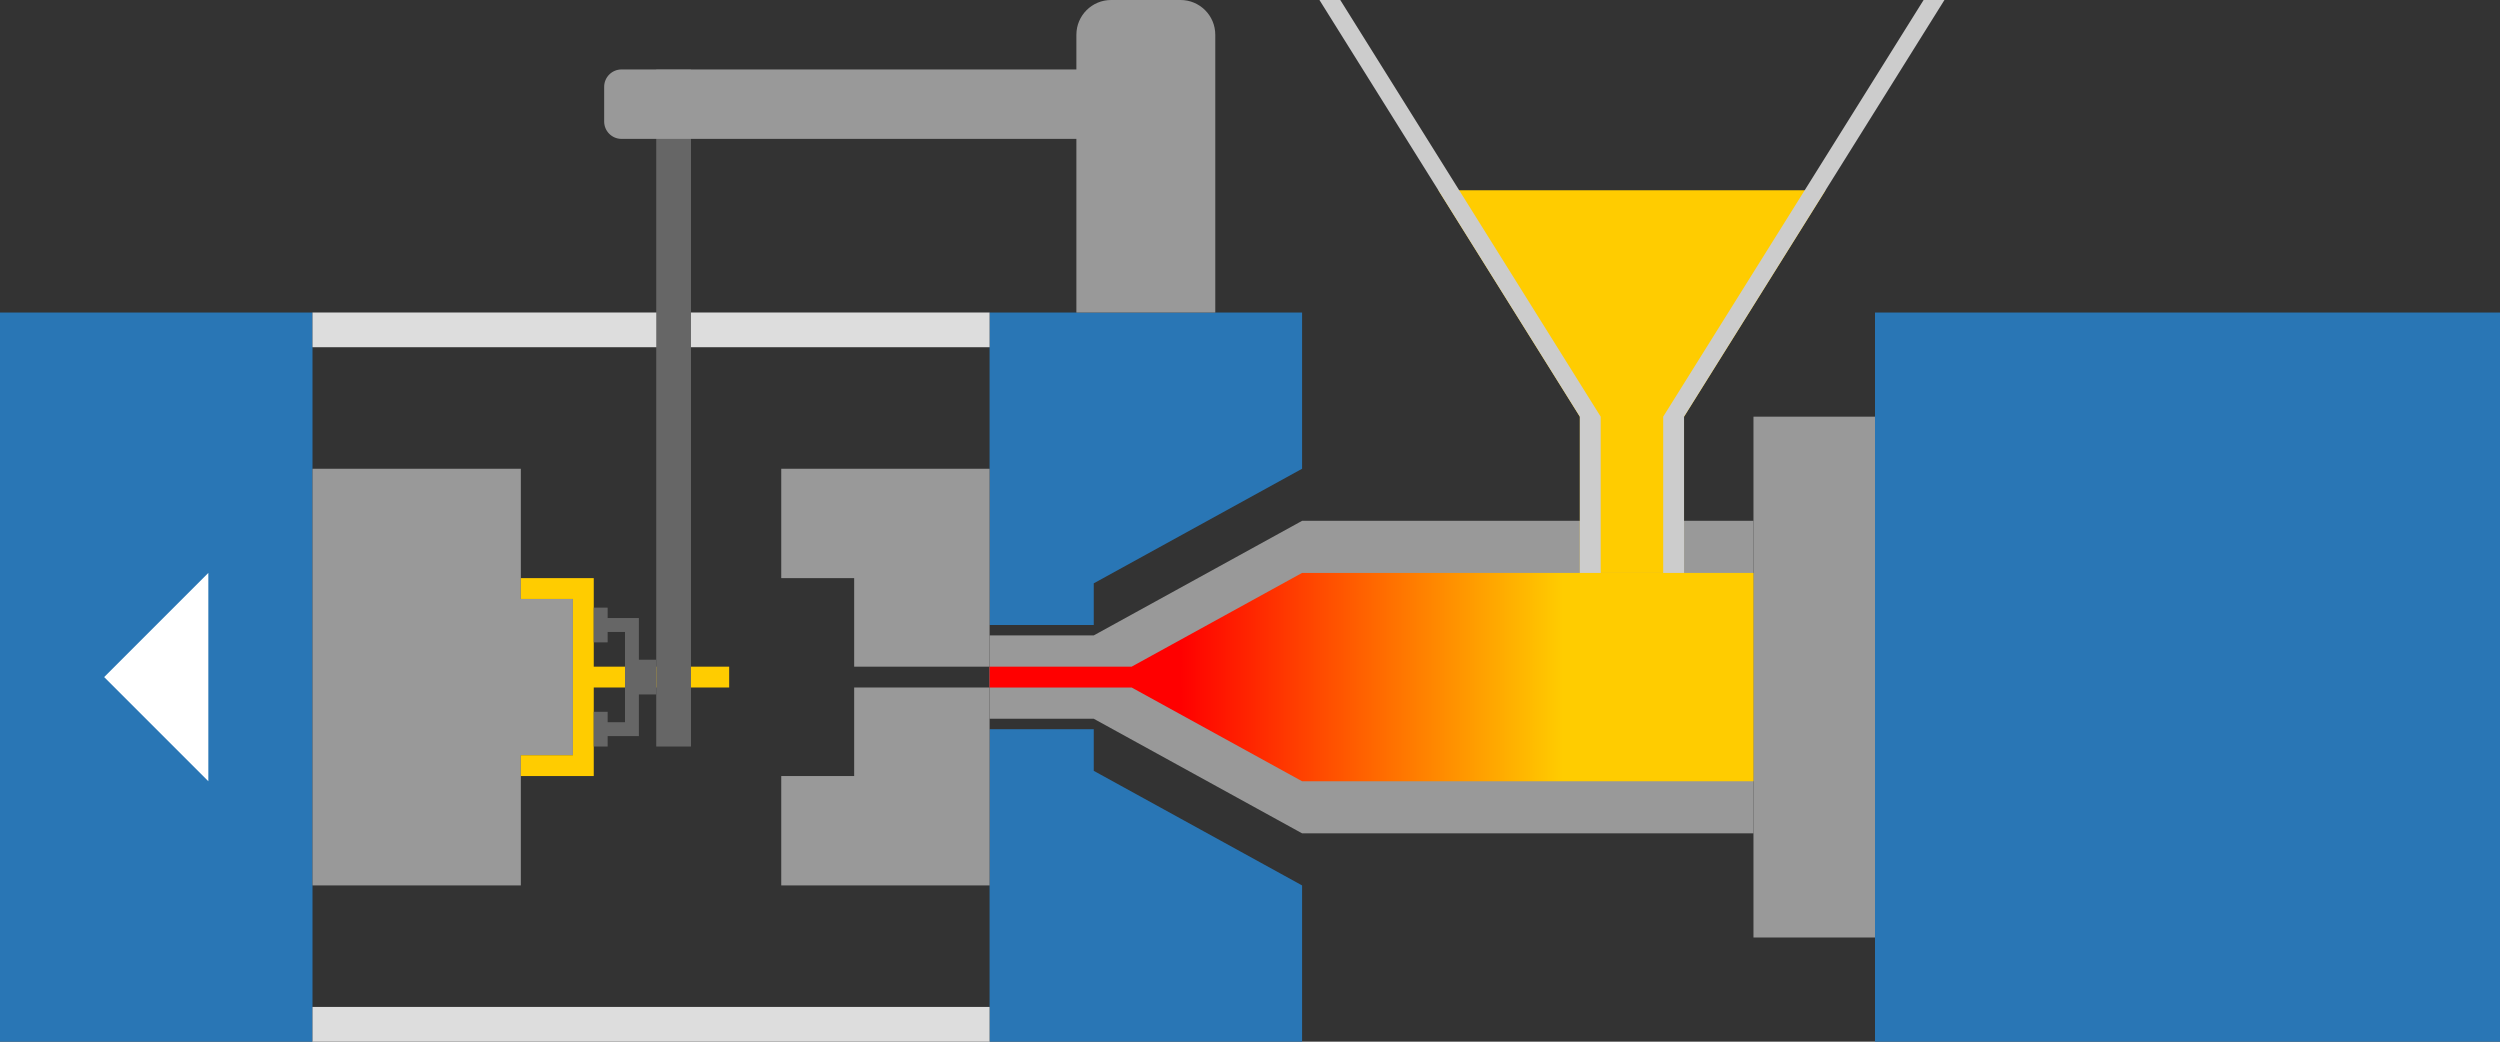 <?xml version="1.0" encoding="UTF-8"?><svg id="_レイヤー_1" xmlns="http://www.w3.org/2000/svg" xmlns:xlink="http://www.w3.org/1999/xlink" viewBox="0 0 720 300"><rect x="0" y="0" width="720" height="300" fill="#333333" stroke="none"/><defs><style>.cls-1{fill:#2976b5;}.cls-2{fill:#fc0;}.cls-3{fill:#ccc;}.cls-4{fill:#ddd;}.cls-5{fill:#fff;}.cls-6{fill:#666;}.cls-7{fill:#999;}.cls-8{fill:url(#_名称未設定グラデーション_46);}</style><linearGradient id="_名称未設定グラデーション_46" x1="285" y1="195" x2="505" y2="195" gradientUnits="userSpaceOnUse"><stop offset=".25" stop-color="red"/><stop offset=".75" stop-color="#fc0"/></linearGradient></defs><rect class="cls-1" y="90" width="90" height="210" transform="translate(90 390) rotate(180)"/><polygon class="cls-7" points="150 172.5 150 135 90 135 90 255 150 255 150 217.5 165 217.5 165 172.5 150 172.5"/><polygon class="cls-1" points="315 210 285 210 285 300 375 300 375 255 315 222 315 210"/><polygon class="cls-1" points="285 90 285 180 315 180 315 168 375 135 375 90 285 90"/><rect class="cls-4" x="90" y="90" width="195" height="10"/><rect class="cls-4" x="90" y="290" width="195" height="10"/><polygon class="cls-7" points="246 223.5 225 223.5 225 255 285 255 285 198 246 198 246 223.5"/><polygon class="cls-7" points="225 135 225 166.5 246 166.5 246 192 285 192 285 135 225 135"/><polygon class="cls-2" points="171 166.5 150 166.5 150 172.5 165 172.5 165 217.5 150 217.5 150 223.5 171 223.5 171 198 210 198 210 192 171 192 171 166.5"/><rect class="cls-7" x="505" y="120" width="35" height="150" transform="translate(1045 390) rotate(180)"/><rect class="cls-1" x="540" y="90" width="180" height="210" transform="translate(1260 390) rotate(180)"/><polygon class="cls-7" points="375 150 315 183 285 183 285 207 315 207 375 240 505 240 505 150 375 150"/><polygon class="cls-8" points="465 165 435 165 375 165 325.91 192 285 192 285 198 325.91 198 375 225 505 225 505 165 465 165"/><polygon class="cls-5" points="30 195 60 225 60 165 30 195"/><polygon class="cls-2" points="414.24 54.79 455 120 455 165 485 165 485 120 525.76 54.79 414.24 54.79"/><polygon class="cls-3" points="386 0 380 0 455 120 455 165 461 165 461 120 386 0"/><polygon class="cls-3" points="554 0 479 120 479 165 485 165 485 120 560 0 554 0"/><path class="cls-7" d="M320,0h20C345.52,0,350,4.48,350,10v80h-40V10C310,4.48,314.48,0,320,0Z"/><rect class="cls-6" x="189" y="20" width="10" height="195"/><path class="cls-7" d="M179,20h170v20h-170c-2.76,0-5-2.24-5-5v-10c0-2.76,2.24-5,5-5Z"/><polygon class="cls-6" points="175 175 175 178 184 178 184 190 189 190 189 200 184 200 184 212 175 212 175 215 171 215 171 205 175 205 175 208 180 208 180 182 175 182 175 185 171 185 171 175 175 175"/></svg>